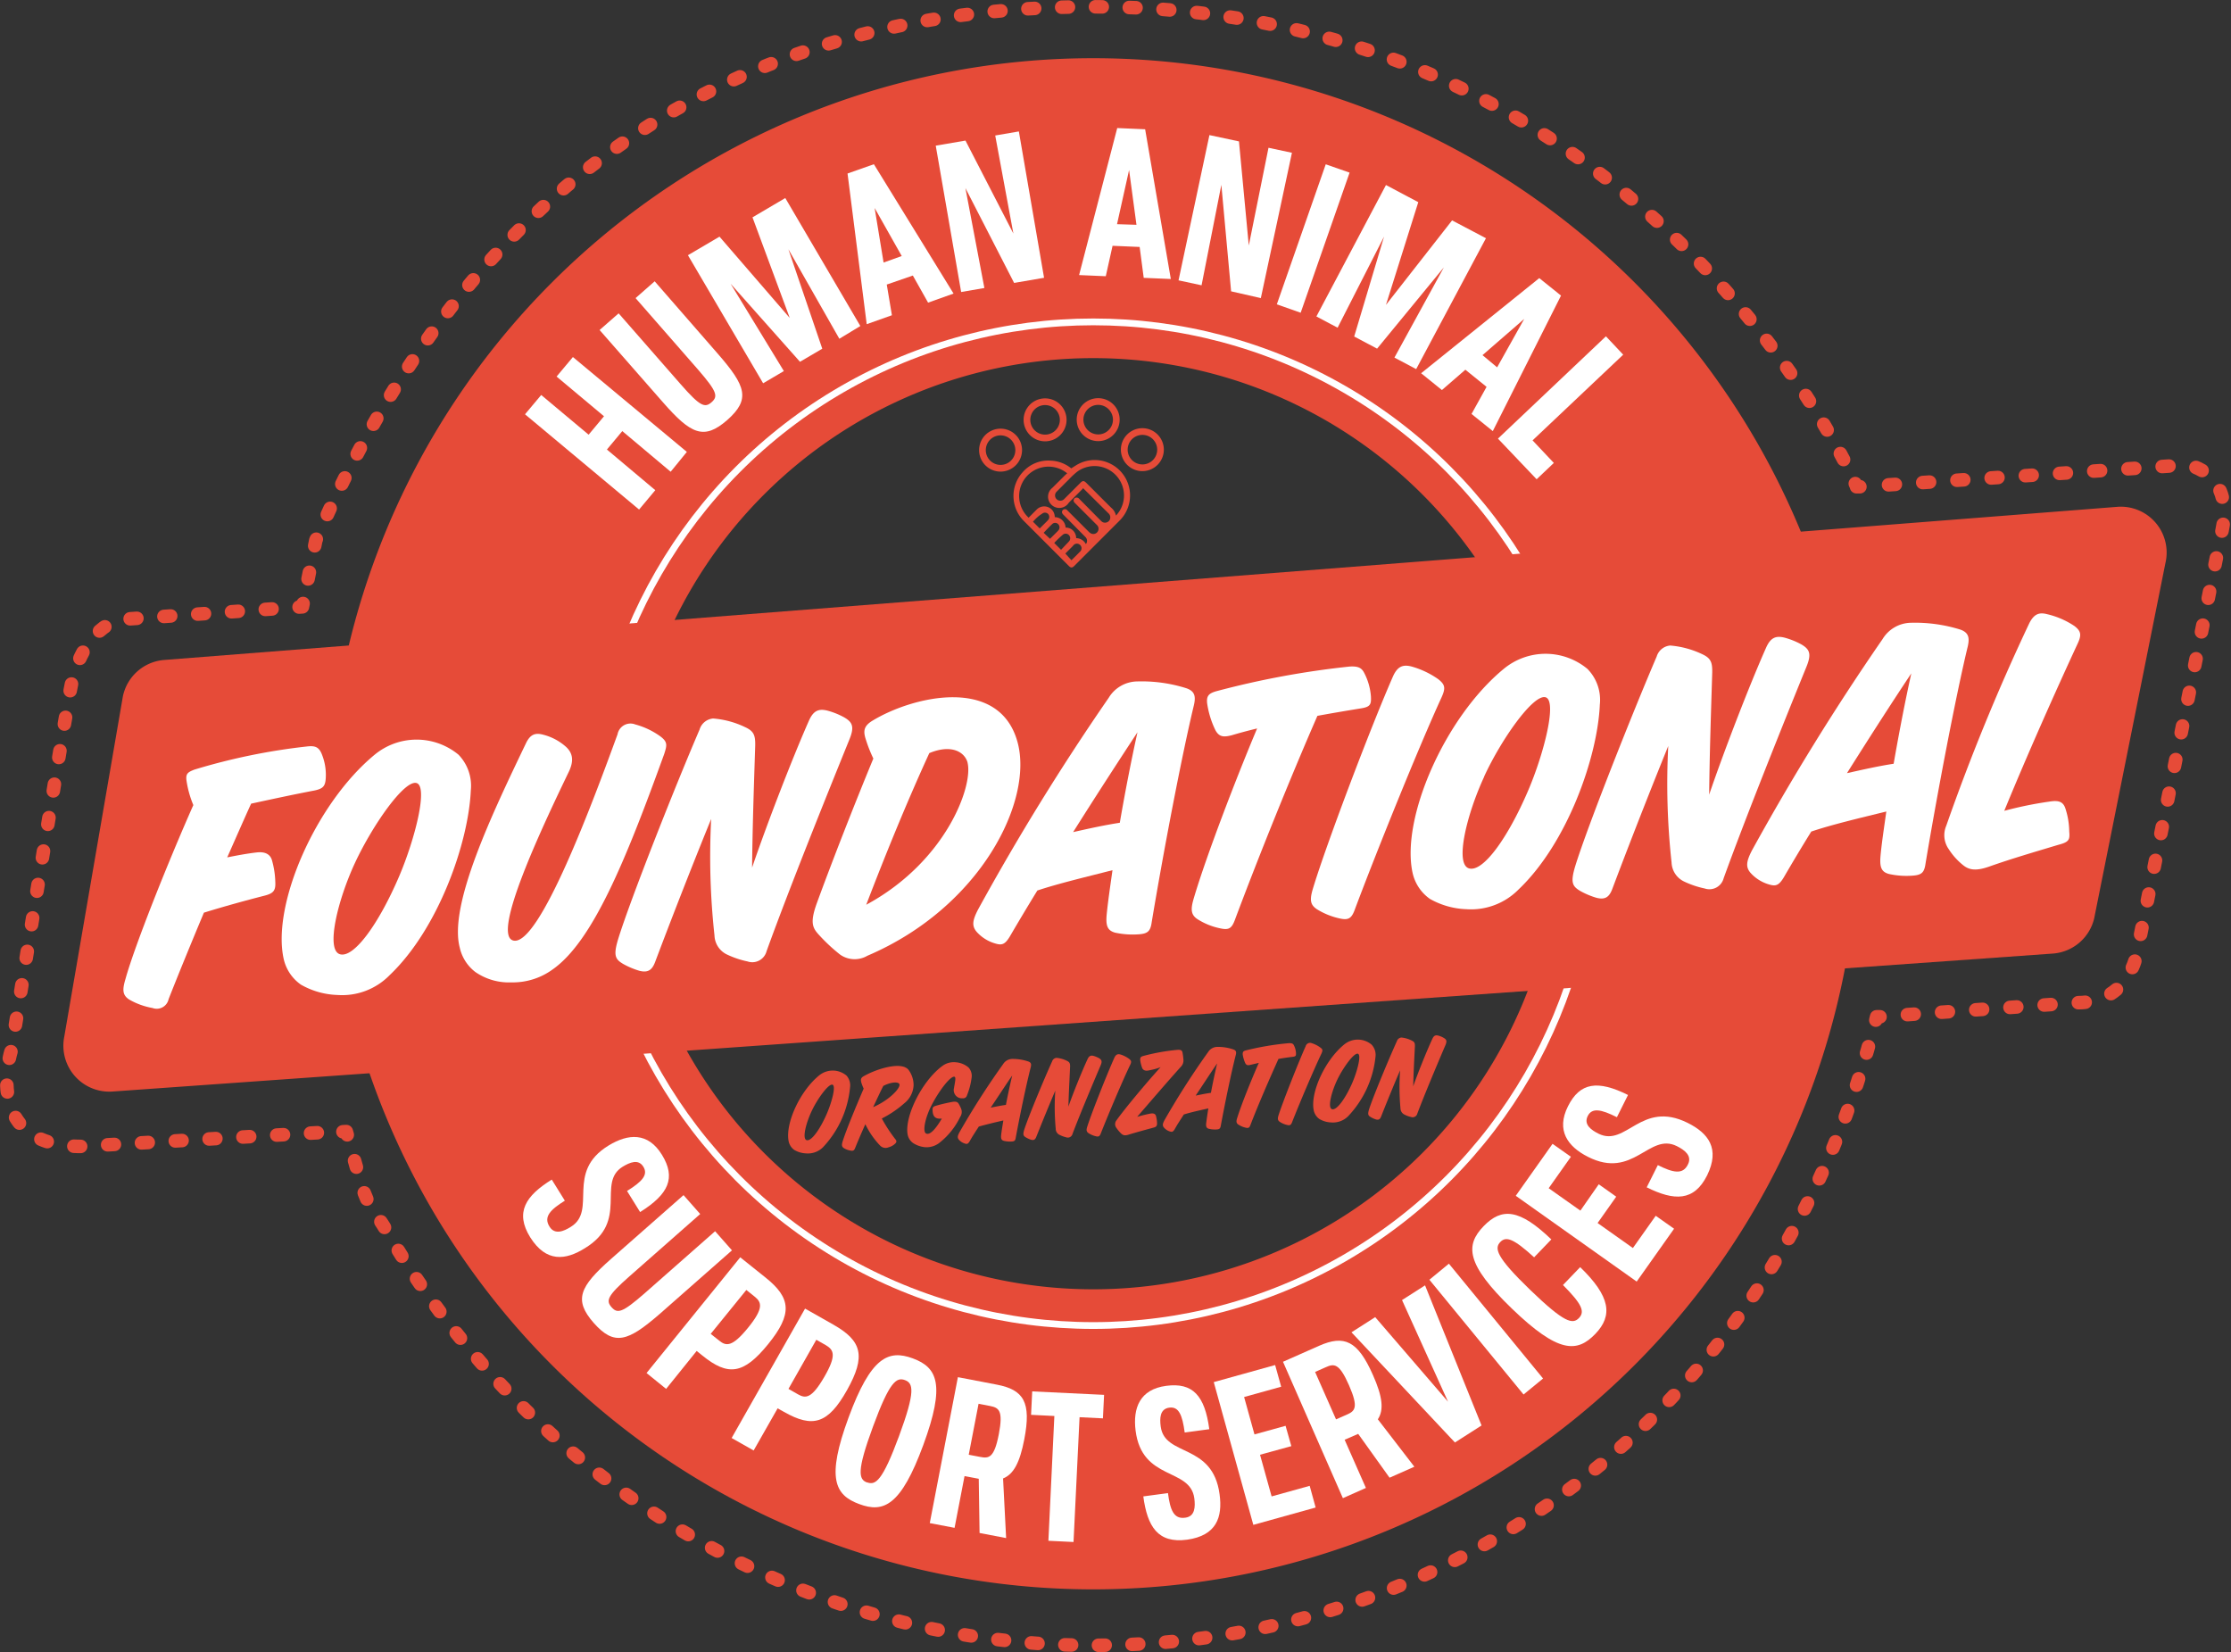 <svg xmlns="http://www.w3.org/2000/svg" viewBox="0 0 329.33 243.85"><rect x="0" y="0" width="329.33" height="243.85" fill="#333333" stroke="none"/><defs><style>.cls-1{fill:#e64b38;}.cls-2{fill:#fff;}.cls-3,.cls-4,.cls-5,.cls-6,.cls-7,.cls-8{fill:none;}.cls-3{stroke:#fff;stroke-miterlimit:10;}.cls-4,.cls-5,.cls-6,.cls-7,.cls-8{stroke:#e64b38;stroke-linecap:round;stroke-linejoin:round;stroke-width:2px;}.cls-5{stroke-dasharray:1.01 4.05;}.cls-6{stroke-dasharray:1 3.99;}.cls-7{stroke-dasharray:1 4;}.cls-8{stroke-dasharray:0.99 3.97;}</style></defs><g id="Layer_2" data-name="Layer 2"><g id="Layer_1-2" data-name="Layer 1"><path class="cls-1" d="M161.38,8.59a113,113,0,1,0,113,113A113,113,0,0,0,161.38,8.59Zm0,181.71a68.72,68.72,0,1,1,68.72-68.72A68.72,68.72,0,0,1,161.38,190.3Z"/><path class="cls-2" d="M77.5,61.15l2.39-2.85,7,5.86,2.27-2.72-7-5.86,2.41-2.88,16.82,14L99,69.63l-7.14-6-2.27,2.72,7.14,6-2.39,2.86Z"/><path class="cls-2" d="M107.35,62c-3.43,3-5.36,2.1-9.46-2.59l-9.38-10.7,2.81-2.46,9.19,10.5c2.84,3.24,3.54,3.49,4.53,2.62s.81-1.58-2-4.82L93.82,44l2.82-2.48L106,52.26C110.12,57,110.81,58.94,107.35,62Z"/><path class="cls-2" d="M101.55,37.67l4.66-2.74,10.37,12-5.5-14.85,4.84-2.85L127,48.12,123.9,50l-7.52-13.21,5,14.68-3.29,1.93L107.85,41.88l7.86,12.89-3.06,1.8Z"/><path class="cls-2" d="M125.11,25.61,129,24.24l11.76,19.09L137,44.67l-2.25-4L130.9,42l.76,4.53-3.72,1.32Zm8,12.18-4-7.09,1.32,8.05Z"/><path class="cls-2" d="M145.31,42.51l-3.43.59-3.75-21.6,4.39-.75,7.07,13.72L146.91,20l3.49-.6L154.12,41l-4.42.76-7.19-14Z"/><path class="cls-2" d="M164.92,18.9l4.12.18,3.79,22.1-4-.17-.6-4.56-4-.17-1,4.49-3.94-.17Zm2.84,14.28-1.09-8.09-1.78,8Z"/><path class="cls-2" d="M177.37,42.11l-3.4-.73,4.56-21.44,4.36.93,1.45,15.37,2.91-14.43,3.46.74L186.12,44,181.73,43l-1.44-15.72Z"/><path class="cls-2" d="M195.7,24.25l3.52,1.23L192,46.16l-3.52-1.24Z"/><path class="cls-2" d="M204.59,27.31l4.77,2.53L204.59,45l9.76-12.47,5,2.63L209.05,54.48l-3.21-1.7,7.3-13.32-9.86,12-3.38-1.79,4.41-14.75-6.86,13.45-3.13-1.66Z"/><path class="cls-2" d="M227.22,41.05l3.21,2.58-10.07,20-3.14-2.53,2.22-4-3.13-2.53-3.46,3-3.07-2.48ZM221,54.22,225,47.07l-6.16,5.35Z"/><path class="cls-2" d="M237.06,49.64l2.55,2.71L226.23,65l3.14,3.33-2.54,2.41-5.71-6Z"/><circle class="cls-3" cx="161.38" cy="121.58" r="74.07"/><path class="cls-2" d="M78.27,182.63c-2.29-3.69-.67-6.13,3.18-8.52l1.93,3.11c-2.08,1.3-3.21,2.36-2.25,3.85.76,1.21,2.07.69,3.15,0,3.92-2.43-.89-8.07,5.57-12,2.86-1.74,5.79-2,7.87,1.39s1,5.79-3.23,8.44l-1.93-3.11c2.24-1.39,3.15-2.39,2.41-3.58s-2-.64-3.06,0c-3.87,2.4,1,8-5.53,12C83.46,186.05,80.61,186.34,78.27,182.63Z"/><path class="cls-2" d="M87.65,195.27c-3-3.41-2.1-5.35,2.57-9.47l10.68-9.4,2.46,2.79-10.47,9.22c-3.23,2.85-3.48,3.56-2.61,4.54s1.58.81,4.81-2l10.47-9.22,2.49,2.82-10.68,9.4C92.69,198,90.7,198.72,87.65,195.27Z"/><path class="cls-2" d="M109.27,185.58l3.75,3c3.75,3,4,5.35.36,9.83s-5.92,4.73-9.71,1.66l-.83-.67L98.33,205l-2.89-2.34Zm-4.36,11.3,1.26,1c1,.81,1.89,1,4.25-1.9s2-3.77,1-4.58l-1.25-1Z"/><path class="cls-2" d="M118.84,193.15l4.2,2.38c4.19,2.38,4.81,4.63,2,9.64s-5.07,5.64-9.32,3.22l-.93-.52-3.54,6.22L108,212.25ZM116.39,205l1.4.8c1.12.63,2,.69,3.89-2.57s1.35-4,.23-4.68l-1.41-.8Z"/><path class="cls-2" d="M126.83,222c-3.61-1.33-4.87-3.81-1.57-12.77s5.88-10.06,9.49-8.73,4.84,3.83,1.54,12.79S130.44,223.35,126.83,222Zm1.18-3.2c1.23.45,2.24-.17,4.7-6.83s2.1-7.82.86-8.27-2.26.23-4.7,6.86S126.75,218.36,128,218.82Z"/><path class="cls-2" d="M141.4,203.27l5.73,1.1c4,.76,5.13,2.6,4.07,8.08-.66,3.44-1.58,5.15-3.13,5.77l.45,8.8-3.92-.75-.12-8-2.1-.4-1.47,7.64-3.66-.7ZM143,214.72l1.68.32c1.29.25,2.08.18,2.76-3.35s0-3.91-1.31-4.17l-1.68-.32Z"/><path class="cls-2" d="M155.64,209l-3.44-.17.17-3.46,10.61.51-.17,3.47-3.45-.17-.89,18.42-3.71-.18Z"/><path class="cls-2" d="M175.23,227.26c-4.3.57-5.86-1.91-6.46-6.39l3.64-.49c.32,2.43.82,3.9,2.57,3.63,1.43-.19,1.48-1.6,1.32-2.86-.61-4.58-7.73-2.51-8.67-10-.41-3.32.61-6.08,4.52-6.6s5.7,1.43,6.36,6.4l-3.63.49c-.35-2.61-.88-3.86-2.28-3.67s-1.42,1.59-1.26,2.79c.6,4.52,7.68,2.39,8.69,10C180.49,223.94,179.58,226.65,175.23,227.26Z"/><path class="cls-2" d="M179.17,204l9.06-2.52.89,3.2-5.47,1.52,1.53,5.52,4.59-1.27.85,3L186,214.72l1.71,6.15,5.62-1.56.88,3.2-9.2,2.56Z"/><path class="cls-2" d="M189.39,201l5.33-2.36c3.69-1.63,5.7-.79,7.95,4.32,1.42,3.2,1.64,5.14.72,6.53l5.39,7-3.66,1.62-4.63-6.47-2,.87,3.14,7.11-3.4,1.51Zm7.83,8.5,1.57-.69c1.2-.53,1.81-1,.35-4.33s-2.22-3.22-3.45-2.67l-1.56.69Z"/><path class="cls-2" d="M203,194.41l10.75,12.48-6.79-15,3.4-2.17,8.34,20.68-3.93,2.51-15.27-16.26Z"/><path class="cls-2" d="M211,188.89l2.88-2.37,13.9,16.95-2.88,2.36Z"/><path class="cls-2" d="M235.5,196.88c-2.69,2.79-5.43,2.91-12.3-3.71s-6.89-9.39-4.2-12.18,5.31-2.56,10,1.95l-2.54,2.64c-3-2.73-4.13-3.17-5-2.25s-.66,2.16,4.43,7.07,6.27,5.1,7.2,4.13.34-2.13-2.37-4.86l2.54-2.64C237.74,191.37,238.1,194.17,235.5,196.88Z"/><path class="cls-2" d="M223.75,176.5l5.43-7.67,2.71,1.91-3.28,4.64,4.68,3.31L236,174.8l2.58,1.83-2.75,3.89,5.21,3.69,3.37-4.76,2.71,1.91-5.52,7.8Z"/><path class="cls-2" d="M252,173.48c-1.94,3.88-4.87,3.78-8.92,1.77l1.64-3.28c2.19,1.09,3.69,1.49,4.45-.11.64-1.28-.5-2.12-1.64-2.69-4.13-2.06-6.4,5-13.14,1.57-3-1.52-4.7-3.91-2.94-7.44s4.38-3.92,8.87-1.68l-1.64,3.28c-2.35-1.18-3.68-1.43-4.31-.17s.53,2.07,1.61,2.61c4.08,2,6.28-5,13.13-1.61C252.19,167.26,253.93,169.53,252,173.48Z"/><path class="cls-1" d="M303,140.75,16.61,161.11A6.78,6.78,0,0,1,9.49,153l8.65-50.22a6.77,6.77,0,0,1,6.1-5.37l288.28-22.6a6.77,6.77,0,0,1,7.13,8.3l-10.52,52.46A6.78,6.78,0,0,1,303,140.75Z"/><path class="cls-2" d="M37.07,118.62c-1,2.18-2.2,4.94-3.53,7.93,1.41-.28,2.88-.56,4.35-.73,1.28-.15,2,.3,2.25,1.13a12.9,12.9,0,0,1,.5,3.26c.06,1.24-.27,1.66-1.63,2-2.85.73-6,1.6-8.91,2.5-1.94,4.63-3.83,9.25-5.21,12.76a1.79,1.79,0,0,1-2.38,1.31,10.57,10.57,0,0,1-3.46-1.26c-1-.67-1-1.46-.51-3.08,1.32-4.76,6.12-16.86,10-25.61a15.06,15.06,0,0,1-1-3.55c-.18-1.12.24-1.32,1.14-1.68a91.58,91.58,0,0,1,16.62-3.42c1.28-.15,1.84.09,2.29,1.36a8.06,8.06,0,0,1,.5,3.25c-.06,1.25-.39,1.62-1.68,1.89C43.56,117.22,40.26,117.93,37.07,118.62Z"/><path class="cls-2" d="M69.5,116.66c-.34,7.74-4.79,20.45-12,27.29a9.79,9.79,0,0,1-7.67,2.91,11.62,11.62,0,0,1-5.4-1.52,6.31,6.31,0,0,1-2.57-3.88c-1.72-8,4.73-22.88,13.45-30.07a9.72,9.72,0,0,1,12.37,0A6.6,6.6,0,0,1,69.5,116.66ZM52.42,127.32c-2.55,5.47-4.35,12.81-2.28,13.51s5.81-4.53,8.79-11.51c2.3-5.39,4.34-13.32,2.53-13.75S55,121.8,52.42,127.32Z"/><path class="cls-2" d="M77.62,109.75c.66-1.41,1.43-1.64,2.67-1.28a8,8,0,0,1,3.29,1.79c1.06,1,1.12,2.18.33,3.77-4,8.3-11.36,23.95-8.15,24.79,3.83,1,11.87-20.76,15.4-30.44a1.94,1.94,0,0,1,2.62-1.45,11.39,11.39,0,0,1,3.7,1.76c1.08.82,1,1.28.56,2.62-5.74,15.87-10.57,27.63-16.45,31.77A10,10,0,0,1,75.46,145a8.72,8.72,0,0,1-5.29-1.53,6.22,6.22,0,0,1-2.31-3.63C66.21,133.53,72.71,120,77.62,109.75Z"/><path class="cls-2" d="M119.43,106.33c.66-1.46,1.44-1.75,2.68-1.45a11.07,11.07,0,0,1,2.5,1c1.21.7,1.55,1.36.79,3.23-3.4,8.37-9,22.3-12.24,31.28a2.18,2.18,0,0,1-2.81,1.52,13.44,13.44,0,0,1-3.13-1.07,3.23,3.23,0,0,1-1.75-2.76,106.83,106.83,0,0,1-.49-17.2c-1.89,4.62-5.17,12.87-8.27,21.1-.46,1.23-1.08,1.62-2.32,1.31a11.74,11.74,0,0,1-2.38-1c-1.21-.71-1.5-1.25-.74-3.75,1.84-5.92,8.39-22.48,12-30.86a2.29,2.29,0,0,1,2-1.63,13.29,13.29,0,0,1,4.73,1.28c1.28.59,1.51,1.19,1.48,2.73-.17,5.34-.4,11.88-.46,18C113.15,121.79,116.92,112,119.43,106.33Z"/><path class="cls-2" d="M127.83,109.21c-.45-1.33-.32-2.07,1-2.86,6-3.63,18.66-6.58,21.36,3.14,2.41,8.61-5.34,24.4-22.15,31.58a3.74,3.74,0,0,1-4-.15,25.42,25.42,0,0,1-3-2.77c-1.05-1.12-1.56-1.81-.46-4.85,2.19-6,5.48-14.42,8.34-21.34A20.77,20.77,0,0,1,127.83,109.21Zm15,3.34c-.48-1.67-2.52-2.7-5.65-1.39-3.21,7-6.38,14.73-9.31,22.38C139.62,127.2,143.7,116,142.82,112.55Z"/><path class="cls-2" d="M153.13,131.44c-1.5,2.44-2.88,4.76-4.06,6.78-.75,1.25-1.22,1.34-2.28,1a5.82,5.82,0,0,1-2.62-1.68c-.72-.85-.65-1.65.21-3.3A356.51,356.51,0,0,1,163.66,103a5,5,0,0,1,4.22-2.42,21.88,21.88,0,0,1,7.23,1c1.35.46,1.44,1.3,1.07,2.75-1.74,7.28-4.4,21.15-6.17,31.78-.18,1.32-.57,1.69-1.85,1.79a12.34,12.34,0,0,1-3.56-.24c-1.12-.32-1.4-1-1.23-2.74s.5-4,.85-6.48C160.43,129.41,156.18,130.42,153.13,131.44Zm12.17-10c.78-4.54,1.7-9.26,2.61-13.36-2.63,4-6.09,9.32-9.5,14.74C160.71,122.3,163.07,121.78,165.3,121.44Z"/><path class="cls-2" d="M194.47,105.66c-4,9.15-8.77,21-12.19,30.14-.46,1.23-.89,1.49-2.08,1.24a10,10,0,0,1-3.45-1.38c-1-.67-1-1.52-.51-3.14,1.8-6.09,6.19-17.55,9.33-25-1.42.34-2.84.73-3.73,1-1.25.32-1.87.25-2.42-.73a13.47,13.47,0,0,1-1.23-4c-.12-1.12.31-1.44,1.26-1.74a128.68,128.68,0,0,1,19.71-3.66c1.34-.1,1.77.21,2.12.75a8.93,8.93,0,0,1,1.09,3.66c.06,1.19-.09,1.54-1.49,1.76C199,104.86,196.53,105.28,194.47,105.66Z"/><path class="cls-2" d="M212.81,102.9c-3.35,7.29-9.64,22.86-12.83,31.38-.47,1.29-.95,1.55-2.14,1.3a10.67,10.67,0,0,1-3.45-1.38c-1-.67-1.08-1.4-.57-3.08,2-6.62,8.6-24,11.84-31.36.66-1.41,1.44-1.7,2.68-1.39a12.91,12.91,0,0,1,3.93,1.85C213.34,101.05,213.41,101.55,212.81,102.9Z"/><path class="cls-2" d="M236.16,104c-.33,7.74-4.79,20.44-12,27.29a9.85,9.85,0,0,1-7.67,2.91,11.78,11.78,0,0,1-5.41-1.52,6.38,6.38,0,0,1-2.57-3.89c-1.72-8,4.74-22.88,13.46-30.06a9.68,9.68,0,0,1,12.36,0A6.52,6.52,0,0,1,236.16,104Zm-17.08,10.66c-2.54,5.47-4.35,12.81-2.27,13.5s5.8-4.52,8.78-11.5c2.31-5.4,4.34-13.32,2.53-13.75S221.63,109.09,219.08,114.62Z"/><path class="cls-2" d="M260.72,95.56c.66-1.46,1.43-1.75,2.68-1.45a11.26,11.26,0,0,1,2.5,1c1.2.7,1.54,1.36.79,3.23-3.41,8.37-9,22.3-12.25,31.28a2.17,2.17,0,0,1-2.8,1.52,13.44,13.44,0,0,1-3.13-1.07,3.24,3.24,0,0,1-1.76-2.76,106.83,106.83,0,0,1-.49-17.2c-1.88,4.62-5.16,12.87-8.26,21.1-.46,1.23-1.08,1.62-2.32,1.31a11.6,11.6,0,0,1-2.39-1c-1.2-.71-1.5-1.25-.74-3.75,1.84-5.92,8.4-22.48,12-30.86a2.29,2.29,0,0,1,2-1.63,13.56,13.56,0,0,1,4.73,1.28c1.27.59,1.5,1.19,1.47,2.73-.16,5.34-.39,11.88-.45,18C254.44,111,258.21,101.2,260.72,95.56Z"/><path class="cls-2" d="M267.37,122.74c-1.51,2.44-2.89,4.75-4.06,6.77-.76,1.25-1.23,1.34-2.29,1a5.85,5.85,0,0,1-2.61-1.67c-.73-.85-.65-1.66.2-3.31a361.39,361.39,0,0,1,19.28-31.19,5,5,0,0,1,4.22-2.42,22.48,22.48,0,0,1,7.24,1c1.34.46,1.43,1.31,1.06,2.75-1.74,7.28-4.39,21.15-6.17,31.78-.18,1.32-.56,1.69-1.84,1.79a12,12,0,0,1-3.56-.24c-1.13-.31-1.4-1-1.24-2.74s.5-4,.85-6.48C274.67,120.71,270.41,121.71,267.37,122.74Zm12.16-10c.79-4.54,1.7-9.26,2.61-13.35-2.63,3.94-6.09,9.31-9.5,14.73C275,113.59,277.31,113.07,279.53,112.73Z"/><path class="cls-2" d="M293.74,127.87c-2,.72-3.06.58-4-.21a9.68,9.68,0,0,1-2.08-2.33,3.55,3.55,0,0,1-.37-3.43A307.84,307.84,0,0,1,299.55,92c.72-1.42,1.49-1.65,2.67-1.34a12.32,12.32,0,0,1,4,1.74c1,.77,1.08,1.33.43,2.69-3,6.47-7.33,16.15-10.79,24.59a55.38,55.38,0,0,1,6.71-1.37c1.3-.21,2,0,2.33,1.07a11.14,11.14,0,0,1,.55,3.31c.11,1.24,0,1.59-1.59,2C300.48,125.71,297,126.72,293.74,127.87Z"/><path class="cls-1" d="M125.48,160.5a14.91,14.91,0,0,1-4,8.84,3.16,3.16,0,0,1-2.51.9,3.7,3.7,0,0,1-1.74-.52,2.11,2.11,0,0,1-.82-1.29c-.51-2.61,1.68-7.43,4.55-9.73a3.16,3.16,0,0,1,4,.06A2.18,2.18,0,0,1,125.48,160.5Zm-5.61,3.38c-.86,1.77-1.49,4.16-.82,4.4s1.91-1.45,2.92-3.71c.78-1.74,1.49-4.32.91-4.47S120.73,162.1,119.87,163.88Z"/><path class="cls-1" d="M126.24,169.42c-.15.4-.3.48-.68.41a2.81,2.81,0,0,1-1-.37c-.32-.22-.33-.48-.17-1,.55-1.74,1.93-5.05,3.1-7.78a7.13,7.13,0,0,1-.35-.91c-.11-.45-.07-.68.35-.92,2-1.14,5.63-2.22,6.63-.93a3.79,3.79,0,0,1,.74,2.27,3.61,3.61,0,0,1-1.39,2.67,15.54,15.54,0,0,1-3.3,2.23,21.91,21.91,0,0,0,2,3.06c.27.32.15.51-.14.75a2.27,2.27,0,0,1-.86.44,1.12,1.12,0,0,1-1.28-.28,12.07,12.07,0,0,1-2.15-3.13C127.2,167.13,126.69,168.32,126.24,169.42Zm2.64-6c2.33-1,4-2.75,3.9-3.34-.05-.42-1.11-.45-2.39.2C129.93,161.18,129.43,162.27,128.88,163.43Z"/><path class="cls-1" d="M142.1,162.11a1.21,1.21,0,0,1-1.27-1.53c.09-.65.34-1.57.07-1.65-.55-.15-2.13,1.84-3.28,4-1,1.85-1.52,4.14-.89,4.39s1.51-.88,2.3-2.22c-1,.11-1.37-.32-1.37-1.36,0-.33.18-.44.51-.53.67-.21,1.77-.45,2.36-.56s.83,0,1,.29a5.8,5.8,0,0,1,.35.71,1.3,1.3,0,0,1-.15,1.22,10.83,10.83,0,0,1-3.12,3.86,3.1,3.1,0,0,1-2.13.59,3.93,3.93,0,0,1-1.7-.61,2,2,0,0,1-.81-1.32c-.43-2.64,2.14-7.89,5.2-10.1a2.82,2.82,0,0,1,1.88-.5,3.28,3.28,0,0,1,1.94.79,1.86,1.86,0,0,1,.42,1.59,10.18,10.18,0,0,1-.66,2.48A.59.59,0,0,1,142.1,162.11Z"/><path class="cls-1" d="M144.49,166.28c-.51.78-1,1.53-1.36,2.19-.25.4-.41.43-.75.3a1.86,1.86,0,0,1-.84-.56c-.23-.29-.2-.55.09-1.08a114.74,114.74,0,0,1,6.45-10.07,1.6,1.6,0,0,1,1.38-.76,7.06,7.06,0,0,1,2.35.38c.43.16.45.43.33.9-.61,2.37-1.56,6.88-2.2,10.34-.06.43-.19.55-.61.57a3.9,3.9,0,0,1-1.15-.1c-.37-.11-.45-.34-.39-.9s.19-1.31.32-2.11C146.87,165.66,145.48,166,144.49,166.28Zm4-3.2c.28-1.47.61-3,.93-4.34-.88,1.27-2,3-3.18,4.75C147,163.34,147.77,163.18,148.5,163.08Z"/><path class="cls-1" d="M160.55,156.31c.22-.47.48-.56.88-.46a4.19,4.19,0,0,1,.81.34c.38.24.49.46.23,1.06-1.15,2.71-3.06,7.23-4.16,10.14a.71.71,0,0,1-.92.48,4.67,4.67,0,0,1-1-.37,1,1,0,0,1-.55-.91,34.41,34.41,0,0,1-.06-5.62c-.64,1.5-1.75,4.17-2.81,6.84-.16.4-.36.52-.76.42a3.65,3.65,0,0,1-.77-.35c-.39-.23-.48-.41-.22-1.22.63-1.92,2.86-7.29,4.09-10a.74.74,0,0,1,.66-.52,4.37,4.37,0,0,1,1.53.44c.41.2.48.4.46.9-.08,1.74-.19,3.88-.25,5.86C158.42,161.32,159.7,158.14,160.55,156.31Z"/><path class="cls-1" d="M166.85,157.14c-1.14,2.36-3.27,7.4-4.36,10.17-.16.41-.32.5-.7.41a3.48,3.48,0,0,1-1.11-.47c-.32-.23-.35-.46-.17-1,.69-2.15,2.94-7.79,4-10.16.23-.46.48-.55.88-.45a4.25,4.25,0,0,1,1.26.63C167,156.54,167.05,156.71,166.85,157.14Z"/><path class="cls-1" d="M169.55,158c-.41.09-.76,0-.93-.32a5.42,5.42,0,0,1-.31-1.22c0-.37.07-.47.39-.58a29.8,29.8,0,0,1,5.2-.93c.42,0,.59.08.66.42a10,10,0,0,1,.13,1,1.33,1.33,0,0,1-.39,1.1c-2,2.22-4.38,5-6.44,7.38a19.63,19.63,0,0,1,1.94-.48c.42-.08.75,0,.84.35a4.41,4.41,0,0,1,.16,1.08c0,.41-.14.55-.57.65-1.1.3-2.5.68-3.55,1-.59.2-.87.14-1.16-.12a5.13,5.13,0,0,1-.71-.84.9.9,0,0,1,0-1.13c1.18-1.66,4.17-5.26,6.51-7.85C170.69,157.77,170.11,157.89,169.55,158Z"/><path class="cls-1" d="M174.75,164.5c-.5.78-1,1.53-1.35,2.18-.26.41-.41.43-.75.31a1.88,1.88,0,0,1-.84-.57c-.23-.28-.2-.54.08-1.07a117.1,117.1,0,0,1,6.45-10.07,1.62,1.62,0,0,1,1.39-.76,7,7,0,0,1,2.34.38c.44.16.46.43.33.9-.61,2.37-1.55,6.88-2.19,10.34-.07.42-.19.54-.61.57a4,4,0,0,1-1.16-.1c-.36-.11-.45-.34-.38-.9s.18-1.31.31-2.11C177.14,163.88,175.75,164.18,174.75,164.5Zm4-3.2c.28-1.47.6-3,.92-4.34-.88,1.27-2,3-3.17,4.75C177.27,161.56,178,161.4,178.77,161.3Z"/><path class="cls-1" d="M188.72,156.3c-1.35,3-3,6.79-4.14,9.76-.15.4-.29.48-.68.39a3.32,3.32,0,0,1-1.11-.47c-.32-.22-.32-.5-.15-1,.62-2,2.12-5.69,3.18-8.1l-1.22.29c-.4.1-.61.07-.78-.25a4.73,4.73,0,0,1-.38-1.31c0-.37.11-.47.42-.56a41.12,41.12,0,0,1,6.43-1.08c.43,0,.57.08.68.26a2.87,2.87,0,0,1,.34,1.2c0,.38,0,.5-.5.56C190.2,156.06,189.39,156.18,188.72,156.3Z"/><path class="cls-1" d="M195.08,155.48c-1.13,2.36-3.27,7.4-4.35,10.16-.16.42-.32.5-.71.41a3.24,3.24,0,0,1-1.11-.47c-.31-.22-.34-.46-.17-1,.7-2.15,2.94-7.79,4-10.17a.67.67,0,0,1,.88-.44,4.25,4.25,0,0,1,1.26.63C195.26,154.88,195.28,155,195.08,155.48Z"/><path class="cls-1" d="M203.05,155.94a15,15,0,0,1-4.06,8.83,3.16,3.16,0,0,1-2.51.9,3.62,3.62,0,0,1-1.74-.52,2.11,2.11,0,0,1-.82-1.29c-.51-2.61,1.68-7.43,4.55-9.73a3.16,3.16,0,0,1,4,.06A2.2,2.2,0,0,1,203.05,155.94Zm-5.62,3.37c-.86,1.78-1.49,4.16-.82,4.4s1.92-1.45,2.93-3.7c.78-1.75,1.48-4.33.9-4.48S198.3,157.53,197.43,159.31Z"/><path class="cls-1" d="M211.45,153.31c.22-.47.47-.56.88-.45a3.16,3.16,0,0,1,.8.34c.39.23.5.45.24,1.06-1.16,2.71-3.06,7.22-4.16,10.13a.71.71,0,0,1-.92.48,4.19,4.19,0,0,1-1-.37,1.06,1.06,0,0,1-.56-.91,34.49,34.49,0,0,1-.05-5.61c-.65,1.49-1.76,4.17-2.81,6.83-.16.4-.36.53-.76.42a3.65,3.65,0,0,1-.77-.35c-.39-.23-.48-.41-.22-1.22.63-1.92,2.86-7.28,4.09-10a.75.75,0,0,1,.66-.52,4.26,4.26,0,0,1,1.53.45c.41.19.48.39.46.89-.09,1.75-.2,3.88-.25,5.86C209.32,158.32,210.6,155.14,211.45,153.31Z"/><path class="cls-1" d="M158.1,69.15c.39-.24.75-.49,1.13-.69a5.23,5.23,0,0,1,6,8.42l-6.66,6.66c-.29.29-.5.29-.79,0l-6.61-6.61a5.21,5.21,0,0,1-.2-7.24,5,5,0,0,1,4.15-1.7,5.12,5.12,0,0,1,3,1.13l.05,0Zm-.8,8.72a1.52,1.52,0,0,1,1.11.45,1.6,1.6,0,0,1,.45,1.11,1.63,1.63,0,0,1,1.43.88,1.3,1.3,0,0,0,.1-.15.79.79,0,0,0-.18-.91L157,76a.83.83,0,0,1-.15-.17.42.42,0,0,1,.12-.61.45.45,0,0,1,.59.11l3.15,3.15a1.28,1.28,0,0,0,.29.23.77.77,0,0,0,.89-1.25l-3.18-3.18a1,1,0,0,1-.14-.15.43.43,0,0,1,.25-.68.51.51,0,0,1,.5.19L162,76.35l.57.57a.76.76,0,0,0,.78.19.73.73,0,0,0,.53-.59.79.79,0,0,0-.25-.75L160,72.17l-.13-.12s-.06.11-.1.15l-2,2A1.66,1.66,0,1,1,155.35,72l1.91-1.9.27-.24a4.34,4.34,0,0,0-5.69,6.55l1.22-1.23a1.56,1.56,0,0,1,2.3.15,1.62,1.62,0,0,1,.34,1A1.62,1.62,0,0,1,157.3,77.87Zm7.43-1.77.14-.15a4.3,4.3,0,0,0,1-3.47A4.35,4.35,0,0,0,159,69.63a11.53,11.53,0,0,0-1.2,1.12c-.61.6-1.21,1.21-1.81,1.81a.78.78,0,0,0,0,1.14.79.79,0,0,0,1.12-.06l2.41-2.41c.29-.29.49-.29.79,0,1.24,1.23,2.47,2.48,3.72,3.71A2,2,0,0,1,164.73,76.1ZM155,79.53l1.1-1.1c.06-.07.13-.14.19-.22a.67.67,0,0,0-.1-.86.63.63,0,0,0-.87,0c-.44.42-.85.86-1.26,1.29ZM152.48,77l1,1,.62-.62c.2-.2.42-.4.61-.62a.67.67,0,0,0,0-.91.66.66,0,0,0-.91,0C153.28,76.15,152.88,76.57,152.48,77Zm3.15,3.15,1,1L157.72,80l.14-.16a.69.69,0,0,0-.1-.89.65.65,0,0,0-.9,0C156.44,79.31,156,79.73,155.63,80.13Zm2.53,2.54c.41-.4.83-.81,1.23-1.23a.68.68,0,1,0-1-.89l-1.13,1.13,0,0Z"/><path class="cls-1" d="M147.7,69.61a3.17,3.17,0,1,1,3.17-3.17A3.18,3.18,0,0,1,147.7,69.61Zm0-5.35a2.18,2.18,0,1,0,2.18,2.18A2.19,2.19,0,0,0,147.7,64.26Z"/><path class="cls-1" d="M154.27,65.14A3.17,3.17,0,1,1,157.44,62,3.17,3.17,0,0,1,154.27,65.14Zm0-5.35A2.18,2.18,0,1,0,156.45,62,2.19,2.19,0,0,0,154.27,59.79Z"/><path class="cls-1" d="M162.11,65.11a3.17,3.17,0,1,1,3.17-3.17A3.17,3.17,0,0,1,162.11,65.11Zm0-5.35a2.18,2.18,0,1,0,2.18,2.18A2.19,2.19,0,0,0,162.11,59.76Z"/><path class="cls-1" d="M168.64,69.54a3.17,3.17,0,1,1,3.16-3.17A3.17,3.17,0,0,1,168.64,69.54Zm0-5.35a2.18,2.18,0,1,0,2.18,2.18A2.18,2.18,0,0,0,168.64,64.19Z"/><path class="cls-4" d="M276.9,150.57l.12-.49.5,0"/><path class="cls-5" d="M281.56,149.76,306.62,148c8.32,0,9-8.26,9-8.26l12.2-60.62c2.44-9.39-4.94-10.51-4.94-10.51l-46.32,3.1"/><path class="cls-4" d="M274.55,71.84l-.5,0c0-.09-.09-.25-.18-.46"/><path class="cls-6" d="M272.14,67.83C264.23,52.65,231.46,1,161.36,1,107.64,1,69.13,27.69,46.62,79.75l-1.48,7.36"/><polyline class="cls-4" points="44.74 89.08 44.64 89.57 44.15 89.6"/><path class="cls-7" d="M40.16,89.88,17.7,91.44s-5.63,1.1-7.32,10.39S1.68,155,1.68,155s-5.31,16.25,13.77,14l33.18-1.91"/><polyline class="cls-4" points="50.62 167.05 51.12 167.02 51.26 167.5"/><path class="cls-8" d="M52.34,171.32l1.16,4.09c2.23,5.53,1,1.8,3.93,6.89,20.92,35.63,59.63,60.55,103.93,60.55,55.74,0,100.69-36.94,115-90.36"/></g></g></svg>